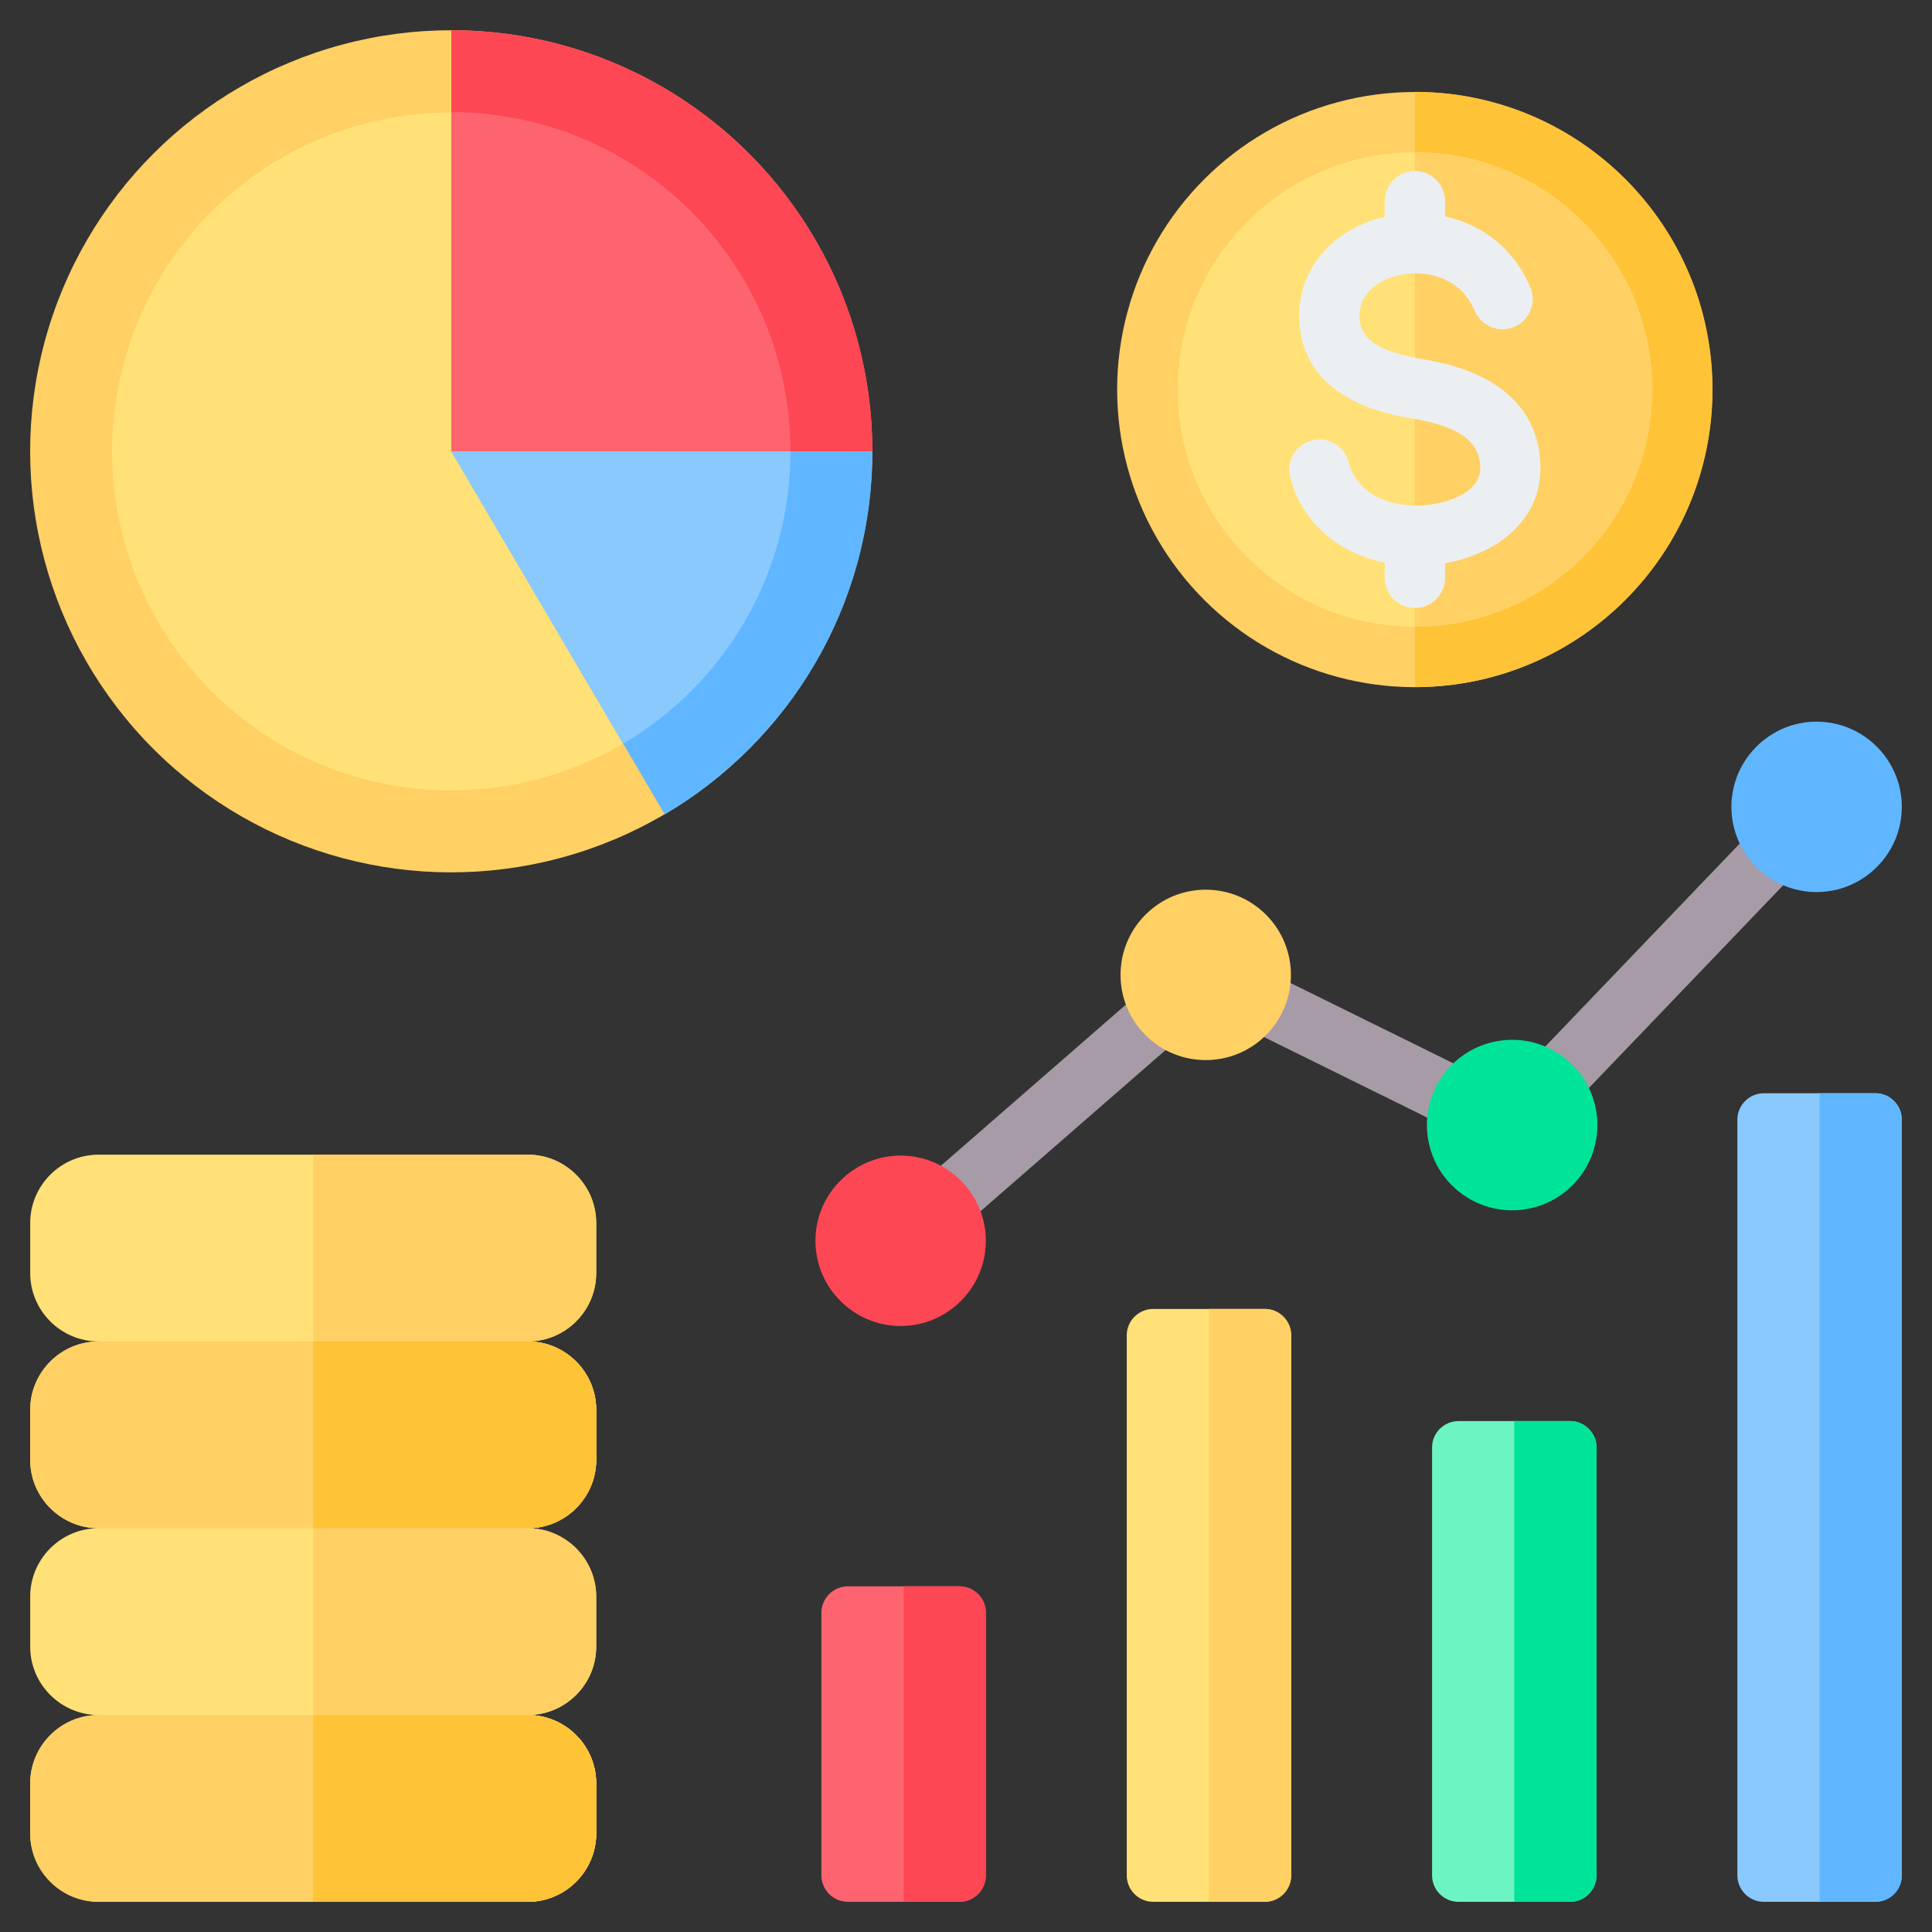 <svg id="Layer_1" enable-background="new 0 0 512 512" height="512" viewBox="0 0 512 512" width="512" xmlns="http://www.w3.org/2000/svg"><rect x="0" y="0" width="512" height="512" fill="#333333" stroke="none"/><g clip-rule="evenodd" fill-rule="evenodd"><g><ellipse cx="119.599" cy="119.599" fill="#ffd064" rx="111.6" ry="111.6" transform="matrix(.707 -.707 .707 .707 -49.54 119.599)"/><ellipse cx="119.599" cy="119.599" fill="#ffe177" rx="89.88" ry="89.88" transform="matrix(.292 -.956 .956 .292 -29.713 199.059)"/><path d="m119.605 119.609 111.594.029c0-.013 0-.026 0-.039 0-61.635-49.965-111.6-111.6-111.6v111.6z" fill="#fd4755"/><path d="m119.605 119.609 89.874.023.001-.033c0-49.64-40.241-89.88-89.88-89.88v89.88z" fill="#fe646f"/><path d="m231.199 119.638-111.594-.029 56.558 96.214c32.925-19.396 55.022-55.209 55.036-96.185z" fill="#60b7ff"/><path d="m209.479 119.633-89.874-.023 45.546 77.481c26.516-15.622 44.316-44.458 44.328-77.458z" fill="#8ac9fe"/></g><g><ellipse cx="374.969" cy="103.216" fill="#ffd064" rx="78.873" ry="78.873" transform="matrix(.707 -.707 .707 .707 36.841 295.374)"/><path d="m374.969 24.342c43.56 0 78.873 35.313 78.873 78.873 0 43.561-35.313 78.873-78.873 78.873z" fill="#ffc338"/><circle cx="374.968" cy="103.215" fill="#ffe177" r="62.874"/><path d="m374.969 40.342c34.724 0 62.873 28.149 62.873 62.873s-28.149 62.873-62.873 62.873z" fill="#ffd064"/><path d="m382.969 149.274v3.853c0 4.418-3.582 8-8 8s-8-3.582-8-8v-4.01c-4.51-.932-8.807-2.644-12.549-5.137-5.981-3.984-10.564-9.864-12.503-17.642-1.053-4.28 1.564-8.603 5.844-9.656s8.603 1.564 9.656 5.844c.888 3.565 3.022 6.281 5.816 8.142 3.502 2.332 8.004 3.443 12.58 3.334.755-.018 1.685-.093 2.784-.226 3.881-.471 7.736-1.688 10.441-3.74 1.996-1.514 3.326-3.617 3.261-6.358-.004-.182-.038-.535-.102-1.061-.435-3.582-2.495-5.988-5.241-7.645-3.677-2.22-8.585-3.408-13.195-4.165-6.074-.997-12.675-2.818-18.089-6.352-6.342-4.141-10.899-10.27-11.343-19.415-.44-9.07 3.464-16.341 9.622-21.348 3.689-2.999 8.199-5.123 13.019-6.255v-4.131c0-4.418 3.582-8 8-8s8 3.582 8 8v4.016c.296.067.592.137.886.212 9.093 2.305 17.365 8.283 21.709 18.63 1.708 4.073-.208 8.76-4.281 10.469s-8.76-.208-10.469-4.281c-2.174-5.179-6.302-8.168-10.834-9.317-2.909-.737-5.948-.783-8.772-.214-2.73.55-5.239 1.658-7.195 3.248-2.395 1.948-3.916 4.752-3.747 8.223.152 3.136 1.798 5.292 4.093 6.79 3.223 2.104 7.698 3.277 11.964 3.978 6.274 1.03 13.128 2.753 18.883 6.227 6.687 4.037 11.731 10.113 12.866 19.458.086.711.141 1.567.164 2.561.204 8.578-3.701 14.965-9.574 19.42-4.493 3.405-10.109 5.54-15.694 6.548z" fill="#eceff1"/></g><g><path d="m224.687 420.402h29.576c3.855 0 7 3.145 7 7v69.598c0 3.855-3.144 7-7 7h-29.576c-3.855 0-7-3.144-7-7v-69.598c0-3.855 3.145-7 7-7z" fill="#fe646f"/><path d="m239.475 420.402h14.788c3.855 0 7 3.145 7 7v69.598c0 3.855-3.144 7-7 7h-14.788z" fill="#fd4755"/><path d="m305.6 346.885h29.576c3.855 0 7 3.145 7 7v143.116c0 3.855-3.145 7-7 7h-29.576c-3.855 0-7-3.145-7-7v-143.117c0-3.855 3.144-6.999 7-6.999z" fill="#ffe177"/><path d="m320.387 346.885h14.788c3.855 0 7 3.145 7 7v143.116c0 3.855-3.145 7-7 7h-14.788z" fill="#ffd064"/><path d="m386.513 376.603h29.576c3.855 0 7 3.145 7 7v113.398c0 3.855-3.145 7-7 7-9.859 0-19.717 0-29.576 0-3.855 0-7-3.145-7-7 0-40.109 0-73.289 0-113.398 0-3.856 3.144-7 7-7z" fill="#6cf5c2"/><path d="m401.301 376.603h14.788c3.855 0 7 3.145 7 7v113.398c0 3.855-3.145 7-7 7h-14.788z" fill="#00e499"/><path d="m467.424 289.724h29.576c3.855 0 7 3.144 7 7v200.276c0 3.855-3.145 7-7 7h-29.576c-3.855 0-7-3.144-7-7v-200.276c.001-3.856 3.145-7 7-7z" fill="#8ac9fe"/><path d="m482.213 289.724h14.788c3.855 0 7 3.144 7 7v200.276c0 3.855-3.145 7-7 7h-14.788z" fill="#60b7ff"/></g><g><path d="m243.931 334.855c-3.331 2.899-8.382 2.549-11.281-.781-2.899-3.331-2.549-8.382.781-11.281l80.913-70.472c2.649-2.306 6.387-2.556 9.264-.886l75.185 37.085 76.875-80.224c3.055-3.176 8.106-3.273 11.281-.219 3.176 3.055 3.273 8.106.219 11.281l-80.742 84.259c-2.332 2.581-6.177 3.417-9.451 1.802l-76.132-37.552z" fill="#a79ba7"/><path d="m238.681 351.404c12.437 0 22.581-10.144 22.581-22.581s-10.144-22.581-22.581-22.581-22.581 10.144-22.581 22.581c0 12.438 10.144 22.581 22.581 22.581z" fill="#fd4755"/><ellipse cx="319.594" cy="258.351" fill="#ffd064" rx="22.581" ry="22.581" transform="matrix(.707 -.707 .707 .707 -89.075 301.656)"/><ellipse cx="400.507" cy="298.262" fill="#00e499" rx="22.581" ry="22.581" transform="matrix(.974 -.228 .228 .974 -57.363 98.961)"/><path d="m481.419 236.407c12.437 0 22.581-10.144 22.581-22.581s-10.144-22.581-22.581-22.581-22.581 10.144-22.581 22.581 10.144 22.581 22.581 22.581z" fill="#60b7ff"/></g><g><path d="m26.105 305.999h113.791c9.958 0 18.104 8.147 18.104 18.104v13.292c0 9.957-8.147 18.104-18.104 18.104 9.958 0 18.104 8.147 18.104 18.104v13.292c0 9.958-8.147 18.104-18.104 18.104 9.958 0 18.104 8.147 18.104 18.104v13.292c0 9.958-8.147 18.104-18.104 18.104 9.958 0 18.104 8.147 18.104 18.104v13.292c0 9.958-8.147 18.104-18.104 18.104h-113.791c-9.958 0-18.104-8.147-18.104-18.104v-13.292c0-9.958 8.147-18.104 18.104-18.104-9.958 0-18.104-8.147-18.104-18.104v-13.292c0-9.958 8.147-18.104 18.104-18.104-9.958 0-18.104-8.147-18.104-18.104v-13.292c0-9.958 8.147-18.104 18.104-18.104-9.958 0-18.104-8.147-18.104-18.104v-13.292c0-9.957 8.146-18.104 18.104-18.104z" fill="#ffe177"/><path d="m83.001 305.999h56.896c9.958 0 18.104 8.147 18.104 18.104v13.292c0 9.957-8.147 18.104-18.104 18.104 9.958 0 18.104 8.147 18.104 18.104v13.292c0 9.958-8.147 18.104-18.104 18.104 9.958 0 18.104 8.147 18.104 18.104v13.292c0 9.958-8.147 18.104-18.104 18.104 9.958 0 18.104 8.147 18.104 18.104v13.292c0 9.958-8.147 18.104-18.104 18.104h-56.896z" fill="#ffd064"/><path d="m26.105 404.999h113.791c9.958 0 18.104-8.147 18.104-18.104v-13.292c0-9.958-8.147-18.104-18.104-18.104h-113.791c-9.958 0-18.104 8.147-18.104 18.104v13.292c0 9.958 8.146 18.104 18.104 18.104zm0 99.001h113.791c9.958 0 18.104-8.147 18.104-18.104v-13.292c0-9.958-8.147-18.104-18.104-18.104h-113.791c-9.958 0-18.104 8.147-18.104 18.104v13.292c0 9.957 8.146 18.104 18.104 18.104z" fill="#ffd064"/><path d="m83.001 404.999h56.896c9.958 0 18.104-8.147 18.104-18.104v-13.292c0-9.958-8.147-18.104-18.104-18.104h-56.896zm0 99.001v-49.5h56.896c9.958 0 18.104 8.147 18.104 18.104v13.292c0 9.958-8.147 18.104-18.104 18.104z" fill="#ffc338"/></g></g></svg>